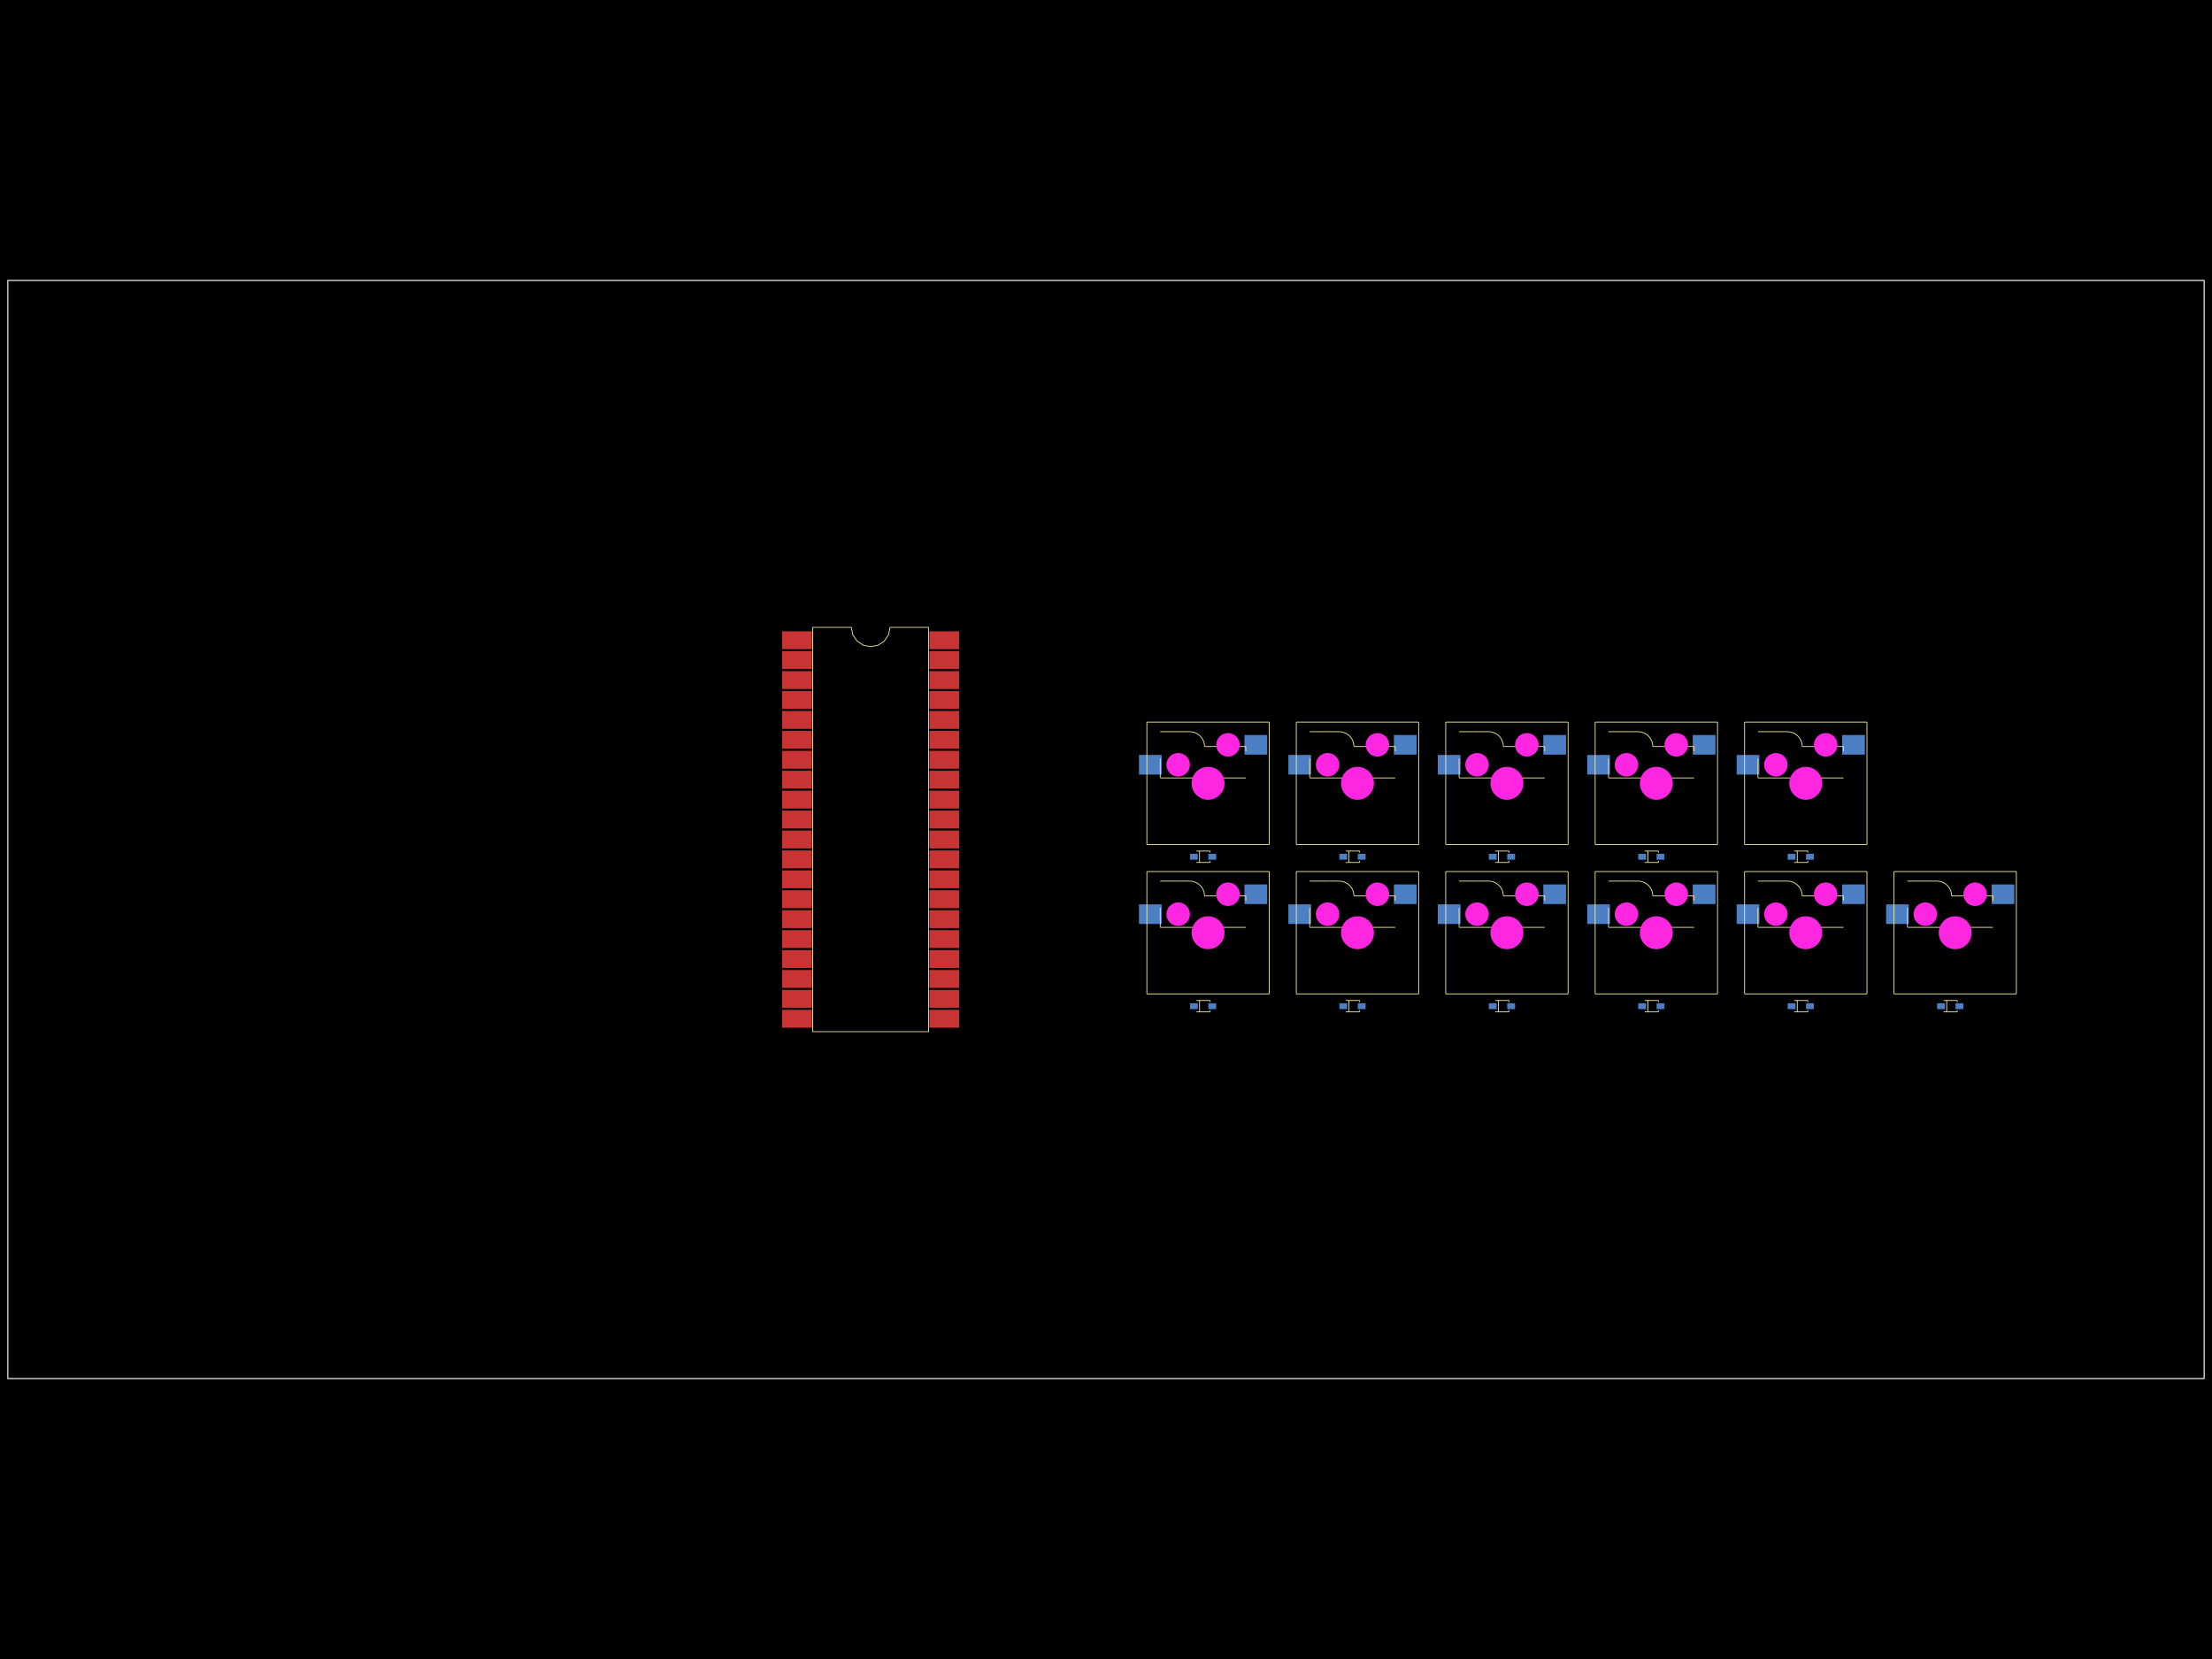<svg xmlns="http://www.w3.org/2000/svg" width="800" height="600"><style>
              .boundary { fill: #000; }
              .pcb-board { fill: none; }
              .pcb-trace { fill: none; }
              .pcb-hole-outer { fill: rgb(200, 52, 52); }
              .pcb-hole-inner { fill: rgb(255, 38, 226); }
              .pcb-pad { }
              .pcb-boundary { fill: none; stroke: #fff; stroke-width: 0.3; }
              .pcb-silkscreen { fill: none; }
              .pcb-silkscreen-top { stroke: #f2eda1; }
              .pcb-silkscreen-bottom { stroke: #f2eda1; }
              .pcb-silkscreen-text { fill: #f2eda1; }
            </style><rect class="boundary" x="0" y="0" width="800" height="600"/><rect class="pcb-boundary" x="2.837" y="101.418" width="794.326" height="397.163"/><path class="pcb-board" d="M 2.837 498.582 L 797.163 498.582 L 797.163 101.418 L 2.837 101.418 Z" stroke="rgba(255, 255, 255, 0.5)" stroke-width="0.284"/><g transform="translate(314.894, 300) rotate(0) scale(1, -1)"><rect class="pcb-component" x="-32.028" y="-71.688" width="64.057" height="143.376"/><rect class="pcb-component-outline" x="-32.028" y="-71.688" width="64.057" height="143.376"/></g><g transform="translate(435.106, 327.021) rotate(0) scale(1, -1)"><rect class="pcb-component" x="-23.191" y="-7.858" width="46.382" height="15.716"/><rect class="pcb-component-outline" x="-23.191" y="-7.858" width="46.382" height="15.716"/></g><g transform="translate(436.908, 337.333) rotate(0) scale(1, -1)"><rect class="pcb-component" x="-5.957" y="-5.957" width="11.915" height="11.915"/><rect class="pcb-component-outline" x="-5.957" y="-5.957" width="11.915" height="11.915"/></g><g transform="translate(400, 300) rotate(0) scale(1, -1)"><rect class="pcb-component" x="0" y="0" width="0" height="0"/><rect class="pcb-component-outline" x="0" y="0" width="0" height="0"/></g><g transform="translate(435.106, 363.901) rotate(0) scale(1, -1)"><rect class="pcb-component" x="-4.745" y="-1.064" width="9.49" height="2.128"/><rect class="pcb-component-outline" x="-4.745" y="-1.064" width="9.49" height="2.128"/></g><g transform="translate(400, 300) rotate(0) scale(1, -1)"><rect class="pcb-component" x="0" y="0" width="0" height="0"/><rect class="pcb-component-outline" x="0" y="0" width="0" height="0"/></g><g transform="translate(489.149, 327.021) rotate(0) scale(1, -1)"><rect class="pcb-component" x="-23.191" y="-7.858" width="46.382" height="15.716"/><rect class="pcb-component-outline" x="-23.191" y="-7.858" width="46.382" height="15.716"/></g><g transform="translate(490.95, 337.333) rotate(0) scale(1, -1)"><rect class="pcb-component" x="-5.957" y="-5.957" width="11.915" height="11.915"/><rect class="pcb-component-outline" x="-5.957" y="-5.957" width="11.915" height="11.915"/></g><g transform="translate(400, 300) rotate(0) scale(1, -1)"><rect class="pcb-component" x="0" y="0" width="0" height="0"/><rect class="pcb-component-outline" x="0" y="0" width="0" height="0"/></g><g transform="translate(489.149, 363.901) rotate(0) scale(1, -1)"><rect class="pcb-component" x="-4.745" y="-1.064" width="9.49" height="2.128"/><rect class="pcb-component-outline" x="-4.745" y="-1.064" width="9.49" height="2.128"/></g><g transform="translate(400, 300) rotate(0) scale(1, -1)"><rect class="pcb-component" x="0" y="0" width="0" height="0"/><rect class="pcb-component-outline" x="0" y="0" width="0" height="0"/></g><g transform="translate(543.191, 327.021) rotate(0) scale(1, -1)"><rect class="pcb-component" x="-23.191" y="-7.858" width="46.382" height="15.716"/><rect class="pcb-component-outline" x="-23.191" y="-7.858" width="46.382" height="15.716"/></g><g transform="translate(544.993, 337.333) rotate(0) scale(1, -1)"><rect class="pcb-component" x="-5.957" y="-5.957" width="11.915" height="11.915"/><rect class="pcb-component-outline" x="-5.957" y="-5.957" width="11.915" height="11.915"/></g><g transform="translate(400, 300) rotate(0) scale(1, -1)"><rect class="pcb-component" x="0" y="0" width="0" height="0"/><rect class="pcb-component-outline" x="0" y="0" width="0" height="0"/></g><g transform="translate(543.191, 363.901) rotate(0) scale(1, -1)"><rect class="pcb-component" x="-4.745" y="-1.064" width="9.49" height="2.128"/><rect class="pcb-component-outline" x="-4.745" y="-1.064" width="9.49" height="2.128"/></g><g transform="translate(400, 300) rotate(0) scale(1, -1)"><rect class="pcb-component" x="0" y="0" width="0" height="0"/><rect class="pcb-component-outline" x="0" y="0" width="0" height="0"/></g><g transform="translate(597.234, 327.021) rotate(0) scale(1, -1)"><rect class="pcb-component" x="-23.191" y="-7.858" width="46.382" height="15.716"/><rect class="pcb-component-outline" x="-23.191" y="-7.858" width="46.382" height="15.716"/></g><g transform="translate(599.035, 337.333) rotate(0) scale(1, -1)"><rect class="pcb-component" x="-5.957" y="-5.957" width="11.915" height="11.915"/><rect class="pcb-component-outline" x="-5.957" y="-5.957" width="11.915" height="11.915"/></g><g transform="translate(400, 300) rotate(0) scale(1, -1)"><rect class="pcb-component" x="0" y="0" width="0" height="0"/><rect class="pcb-component-outline" x="0" y="0" width="0" height="0"/></g><g transform="translate(597.234, 363.901) rotate(0) scale(1, -1)"><rect class="pcb-component" x="-4.745" y="-1.064" width="9.49" height="2.128"/><rect class="pcb-component-outline" x="-4.745" y="-1.064" width="9.49" height="2.128"/></g><g transform="translate(400, 300) rotate(0) scale(1, -1)"><rect class="pcb-component" x="0" y="0" width="0" height="0"/><rect class="pcb-component-outline" x="0" y="0" width="0" height="0"/></g><g transform="translate(651.277, 327.021) rotate(0) scale(1, -1)"><rect class="pcb-component" x="-23.191" y="-7.858" width="46.382" height="15.716"/><rect class="pcb-component-outline" x="-23.191" y="-7.858" width="46.382" height="15.716"/></g><g transform="translate(653.078, 337.333) rotate(0) scale(1, -1)"><rect class="pcb-component" x="-5.957" y="-5.957" width="11.915" height="11.915"/><rect class="pcb-component-outline" x="-5.957" y="-5.957" width="11.915" height="11.915"/></g><g transform="translate(400, 300) rotate(0) scale(1, -1)"><rect class="pcb-component" x="0" y="0" width="0" height="0"/><rect class="pcb-component-outline" x="0" y="0" width="0" height="0"/></g><g transform="translate(651.277, 363.901) rotate(0) scale(1, -1)"><rect class="pcb-component" x="-4.745" y="-1.064" width="9.49" height="2.128"/><rect class="pcb-component-outline" x="-4.745" y="-1.064" width="9.49" height="2.128"/></g><g transform="translate(400, 300) rotate(0) scale(1, -1)"><rect class="pcb-component" x="0" y="0" width="0" height="0"/><rect class="pcb-component-outline" x="0" y="0" width="0" height="0"/></g><g transform="translate(705.319, 327.021) rotate(0) scale(1, -1)"><rect class="pcb-component" x="-23.191" y="-7.858" width="46.382" height="15.716"/><rect class="pcb-component-outline" x="-23.191" y="-7.858" width="46.382" height="15.716"/></g><g transform="translate(707.121, 337.333) rotate(0) scale(1, -1)"><rect class="pcb-component" x="-5.957" y="-5.957" width="11.915" height="11.915"/><rect class="pcb-component-outline" x="-5.957" y="-5.957" width="11.915" height="11.915"/></g><g transform="translate(400, 300) rotate(0) scale(1, -1)"><rect class="pcb-component" x="0" y="0" width="0" height="0"/><rect class="pcb-component-outline" x="0" y="0" width="0" height="0"/></g><g transform="translate(705.319, 363.901) rotate(0) scale(1, -1)"><rect class="pcb-component" x="-4.745" y="-1.064" width="9.49" height="2.128"/><rect class="pcb-component-outline" x="-4.745" y="-1.064" width="9.49" height="2.128"/></g><g transform="translate(400, 300) rotate(0) scale(1, -1)"><rect class="pcb-component" x="0" y="0" width="0" height="0"/><rect class="pcb-component-outline" x="0" y="0" width="0" height="0"/></g><g transform="translate(435.106, 272.979) rotate(0) scale(1, -1)"><rect class="pcb-component" x="-23.191" y="-7.858" width="46.382" height="15.716"/><rect class="pcb-component-outline" x="-23.191" y="-7.858" width="46.382" height="15.716"/></g><g transform="translate(436.908, 283.291) rotate(0) scale(1, -1)"><rect class="pcb-component" x="-5.957" y="-5.957" width="11.915" height="11.915"/><rect class="pcb-component-outline" x="-5.957" y="-5.957" width="11.915" height="11.915"/></g><g transform="translate(400, 300) rotate(0) scale(1, -1)"><rect class="pcb-component" x="0" y="0" width="0" height="0"/><rect class="pcb-component-outline" x="0" y="0" width="0" height="0"/></g><g transform="translate(435.106, 309.858) rotate(0) scale(1, -1)"><rect class="pcb-component" x="-4.745" y="-1.064" width="9.49" height="2.128"/><rect class="pcb-component-outline" x="-4.745" y="-1.064" width="9.49" height="2.128"/></g><g transform="translate(400, 300) rotate(0) scale(1, -1)"><rect class="pcb-component" x="0" y="0" width="0" height="0"/><rect class="pcb-component-outline" x="0" y="0" width="0" height="0"/></g><g transform="translate(489.149, 272.979) rotate(0) scale(1, -1)"><rect class="pcb-component" x="-23.191" y="-7.858" width="46.382" height="15.716"/><rect class="pcb-component-outline" x="-23.191" y="-7.858" width="46.382" height="15.716"/></g><g transform="translate(490.95, 283.291) rotate(0) scale(1, -1)"><rect class="pcb-component" x="-5.957" y="-5.957" width="11.915" height="11.915"/><rect class="pcb-component-outline" x="-5.957" y="-5.957" width="11.915" height="11.915"/></g><g transform="translate(400, 300) rotate(0) scale(1, -1)"><rect class="pcb-component" x="0" y="0" width="0" height="0"/><rect class="pcb-component-outline" x="0" y="0" width="0" height="0"/></g><g transform="translate(489.149, 309.858) rotate(0) scale(1, -1)"><rect class="pcb-component" x="-4.745" y="-1.064" width="9.49" height="2.128"/><rect class="pcb-component-outline" x="-4.745" y="-1.064" width="9.49" height="2.128"/></g><g transform="translate(400, 300) rotate(0) scale(1, -1)"><rect class="pcb-component" x="0" y="0" width="0" height="0"/><rect class="pcb-component-outline" x="0" y="0" width="0" height="0"/></g><g transform="translate(543.191, 272.979) rotate(0) scale(1, -1)"><rect class="pcb-component" x="-23.191" y="-7.858" width="46.382" height="15.716"/><rect class="pcb-component-outline" x="-23.191" y="-7.858" width="46.382" height="15.716"/></g><g transform="translate(544.993, 283.291) rotate(0) scale(1, -1)"><rect class="pcb-component" x="-5.957" y="-5.957" width="11.915" height="11.915"/><rect class="pcb-component-outline" x="-5.957" y="-5.957" width="11.915" height="11.915"/></g><g transform="translate(400, 300) rotate(0) scale(1, -1)"><rect class="pcb-component" x="0" y="0" width="0" height="0"/><rect class="pcb-component-outline" x="0" y="0" width="0" height="0"/></g><g transform="translate(543.191, 309.858) rotate(0) scale(1, -1)"><rect class="pcb-component" x="-4.745" y="-1.064" width="9.49" height="2.128"/><rect class="pcb-component-outline" x="-4.745" y="-1.064" width="9.49" height="2.128"/></g><g transform="translate(400, 300) rotate(0) scale(1, -1)"><rect class="pcb-component" x="0" y="0" width="0" height="0"/><rect class="pcb-component-outline" x="0" y="0" width="0" height="0"/></g><g transform="translate(597.234, 272.979) rotate(0) scale(1, -1)"><rect class="pcb-component" x="-23.191" y="-7.858" width="46.382" height="15.716"/><rect class="pcb-component-outline" x="-23.191" y="-7.858" width="46.382" height="15.716"/></g><g transform="translate(599.035, 283.291) rotate(0) scale(1, -1)"><rect class="pcb-component" x="-5.957" y="-5.957" width="11.915" height="11.915"/><rect class="pcb-component-outline" x="-5.957" y="-5.957" width="11.915" height="11.915"/></g><g transform="translate(400, 300) rotate(0) scale(1, -1)"><rect class="pcb-component" x="0" y="0" width="0" height="0"/><rect class="pcb-component-outline" x="0" y="0" width="0" height="0"/></g><g transform="translate(597.234, 309.858) rotate(0) scale(1, -1)"><rect class="pcb-component" x="-4.745" y="-1.064" width="9.49" height="2.128"/><rect class="pcb-component-outline" x="-4.745" y="-1.064" width="9.49" height="2.128"/></g><g transform="translate(400, 300) rotate(0) scale(1, -1)"><rect class="pcb-component" x="0" y="0" width="0" height="0"/><rect class="pcb-component-outline" x="0" y="0" width="0" height="0"/></g><g transform="translate(651.277, 272.979) rotate(0) scale(1, -1)"><rect class="pcb-component" x="-23.191" y="-7.858" width="46.382" height="15.716"/><rect class="pcb-component-outline" x="-23.191" y="-7.858" width="46.382" height="15.716"/></g><g transform="translate(653.078, 283.291) rotate(0) scale(1, -1)"><rect class="pcb-component" x="-5.957" y="-5.957" width="11.915" height="11.915"/><rect class="pcb-component-outline" x="-5.957" y="-5.957" width="11.915" height="11.915"/></g><g transform="translate(400, 300) rotate(0) scale(1, -1)"><rect class="pcb-component" x="0" y="0" width="0" height="0"/><rect class="pcb-component-outline" x="0" y="0" width="0" height="0"/></g><g transform="translate(651.277, 309.858) rotate(0) scale(1, -1)"><rect class="pcb-component" x="-4.745" y="-1.064" width="9.49" height="2.128"/><rect class="pcb-component-outline" x="-4.745" y="-1.064" width="9.49" height="2.128"/></g><g transform="translate(400, 300) rotate(0) scale(1, -1)"><rect class="pcb-component" x="0" y="0" width="0" height="0"/><rect class="pcb-component-outline" x="0" y="0" width="0" height="0"/></g><rect class="pcb-pad" fill="rgb(200, 52, 52)" x="282.865" y="228.312" width="10.78" height="6.468"/><rect class="pcb-pad" fill="rgb(200, 52, 52)" x="282.865" y="235.518" width="10.78" height="6.468"/><rect class="pcb-pad" fill="rgb(200, 52, 52)" x="282.865" y="242.723" width="10.78" height="6.468"/><rect class="pcb-pad" fill="rgb(200, 52, 52)" x="282.865" y="249.929" width="10.78" height="6.468"/><rect class="pcb-pad" fill="rgb(200, 52, 52)" x="282.865" y="257.135" width="10.78" height="6.468"/><rect class="pcb-pad" fill="rgb(200, 52, 52)" x="282.865" y="264.34" width="10.78" height="6.468"/><rect class="pcb-pad" fill="rgb(200, 52, 52)" x="282.865" y="271.546" width="10.78" height="6.468"/><rect class="pcb-pad" fill="rgb(200, 52, 52)" x="282.865" y="278.752" width="10.78" height="6.468"/><rect class="pcb-pad" fill="rgb(200, 52, 52)" x="282.865" y="285.957" width="10.78" height="6.468"/><rect class="pcb-pad" fill="rgb(200, 52, 52)" x="282.865" y="293.163" width="10.78" height="6.468"/><rect class="pcb-pad" fill="rgb(200, 52, 52)" x="282.865" y="300.369" width="10.78" height="6.468"/><rect class="pcb-pad" fill="rgb(200, 52, 52)" x="282.865" y="307.574" width="10.78" height="6.468"/><rect class="pcb-pad" fill="rgb(200, 52, 52)" x="282.865" y="314.78" width="10.78" height="6.468"/><rect class="pcb-pad" fill="rgb(200, 52, 52)" x="282.865" y="321.986" width="10.78" height="6.468"/><rect class="pcb-pad" fill="rgb(200, 52, 52)" x="282.865" y="329.191" width="10.78" height="6.468"/><rect class="pcb-pad" fill="rgb(200, 52, 52)" x="282.865" y="336.397" width="10.78" height="6.468"/><rect class="pcb-pad" fill="rgb(200, 52, 52)" x="282.865" y="343.603" width="10.78" height="6.468"/><rect class="pcb-pad" fill="rgb(200, 52, 52)" x="282.865" y="350.809" width="10.78" height="6.468"/><rect class="pcb-pad" fill="rgb(200, 52, 52)" x="282.865" y="358.014" width="10.78" height="6.468"/><rect class="pcb-pad" fill="rgb(200, 52, 52)" x="282.865" y="365.22" width="10.78" height="6.468"/><rect class="pcb-pad" fill="rgb(200, 52, 52)" x="336.142" y="365.22" width="10.78" height="6.468"/><rect class="pcb-pad" fill="rgb(200, 52, 52)" x="336.142" y="358.014" width="10.78" height="6.468"/><rect class="pcb-pad" fill="rgb(200, 52, 52)" x="336.142" y="350.809" width="10.78" height="6.468"/><rect class="pcb-pad" fill="rgb(200, 52, 52)" x="336.142" y="343.603" width="10.78" height="6.468"/><rect class="pcb-pad" fill="rgb(200, 52, 52)" x="336.142" y="336.397" width="10.78" height="6.468"/><rect class="pcb-pad" fill="rgb(200, 52, 52)" x="336.142" y="329.191" width="10.78" height="6.468"/><rect class="pcb-pad" fill="rgb(200, 52, 52)" x="336.142" y="321.986" width="10.78" height="6.468"/><rect class="pcb-pad" fill="rgb(200, 52, 52)" x="336.142" y="314.78" width="10.78" height="6.468"/><rect class="pcb-pad" fill="rgb(200, 52, 52)" x="336.142" y="307.574" width="10.78" height="6.468"/><rect class="pcb-pad" fill="rgb(200, 52, 52)" x="336.142" y="300.369" width="10.78" height="6.468"/><rect class="pcb-pad" fill="rgb(200, 52, 52)" x="336.142" y="293.163" width="10.78" height="6.468"/><rect class="pcb-pad" fill="rgb(200, 52, 52)" x="336.142" y="285.957" width="10.78" height="6.468"/><rect class="pcb-pad" fill="rgb(200, 52, 52)" x="336.142" y="278.752" width="10.78" height="6.468"/><rect class="pcb-pad" fill="rgb(200, 52, 52)" x="336.142" y="271.546" width="10.78" height="6.468"/><rect class="pcb-pad" fill="rgb(200, 52, 52)" x="336.142" y="264.34" width="10.78" height="6.468"/><rect class="pcb-pad" fill="rgb(200, 52, 52)" x="336.142" y="257.135" width="10.78" height="6.468"/><rect class="pcb-pad" fill="rgb(200, 52, 52)" x="336.142" y="249.929" width="10.78" height="6.468"/><rect class="pcb-pad" fill="rgb(200, 52, 52)" x="336.142" y="242.723" width="10.78" height="6.468"/><rect class="pcb-pad" fill="rgb(200, 52, 52)" x="336.142" y="235.518" width="10.78" height="6.468"/><rect class="pcb-pad" fill="rgb(200, 52, 52)" x="336.142" y="228.312" width="10.78" height="6.468"/><rect class="pcb-pad" fill="rgb(77, 127, 196)" x="411.915" y="327.078" width="8.227" height="7.092"/><rect class="pcb-pad" fill="rgb(77, 127, 196)" x="450.071" y="319.872" width="8.227" height="7.092"/><rect class="pcb-pad" fill="rgb(77, 127, 196)" x="437.014" y="362.837" width="2.837" height="2.128"/><rect class="pcb-pad" fill="rgb(77, 127, 196)" x="430.361" y="362.837" width="2.837" height="2.128"/><rect class="pcb-pad" fill="rgb(77, 127, 196)" x="465.958" y="327.078" width="8.227" height="7.092"/><rect class="pcb-pad" fill="rgb(77, 127, 196)" x="504.113" y="319.872" width="8.227" height="7.092"/><rect class="pcb-pad" fill="rgb(77, 127, 196)" x="491.057" y="362.837" width="2.837" height="2.128"/><rect class="pcb-pad" fill="rgb(77, 127, 196)" x="484.404" y="362.837" width="2.837" height="2.128"/><rect class="pcb-pad" fill="rgb(77, 127, 196)" x="520" y="327.078" width="8.227" height="7.092"/><rect class="pcb-pad" fill="rgb(77, 127, 196)" x="558.156" y="319.872" width="8.227" height="7.092"/><rect class="pcb-pad" fill="rgb(77, 127, 196)" x="545.1" y="362.837" width="2.837" height="2.128"/><rect class="pcb-pad" fill="rgb(77, 127, 196)" x="538.447" y="362.837" width="2.837" height="2.128"/><rect class="pcb-pad" fill="rgb(77, 127, 196)" x="574.043" y="327.078" width="8.227" height="7.092"/><rect class="pcb-pad" fill="rgb(77, 127, 196)" x="612.198" y="319.872" width="8.227" height="7.092"/><rect class="pcb-pad" fill="rgb(77, 127, 196)" x="599.142" y="362.837" width="2.837" height="2.128"/><rect class="pcb-pad" fill="rgb(77, 127, 196)" x="592.489" y="362.837" width="2.837" height="2.128"/><rect class="pcb-pad" fill="rgb(77, 127, 196)" x="628.085" y="327.078" width="8.227" height="7.092"/><rect class="pcb-pad" fill="rgb(77, 127, 196)" x="666.241" y="319.872" width="8.227" height="7.092"/><rect class="pcb-pad" fill="rgb(77, 127, 196)" x="653.185" y="362.837" width="2.837" height="2.128"/><rect class="pcb-pad" fill="rgb(77, 127, 196)" x="646.532" y="362.837" width="2.837" height="2.128"/><rect class="pcb-pad" fill="rgb(77, 127, 196)" x="682.128" y="327.078" width="8.227" height="7.092"/><rect class="pcb-pad" fill="rgb(77, 127, 196)" x="720.283" y="319.872" width="8.227" height="7.092"/><rect class="pcb-pad" fill="rgb(77, 127, 196)" x="707.227" y="362.837" width="2.837" height="2.128"/><rect class="pcb-pad" fill="rgb(77, 127, 196)" x="700.574" y="362.837" width="2.837" height="2.128"/><rect class="pcb-pad" fill="rgb(77, 127, 196)" x="411.915" y="273.035" width="8.227" height="7.092"/><rect class="pcb-pad" fill="rgb(77, 127, 196)" x="450.071" y="265.83" width="8.227" height="7.092"/><rect class="pcb-pad" fill="rgb(77, 127, 196)" x="437.014" y="308.794" width="2.837" height="2.128"/><rect class="pcb-pad" fill="rgb(77, 127, 196)" x="430.361" y="308.794" width="2.837" height="2.128"/><rect class="pcb-pad" fill="rgb(77, 127, 196)" x="465.958" y="273.035" width="8.227" height="7.092"/><rect class="pcb-pad" fill="rgb(77, 127, 196)" x="504.113" y="265.83" width="8.227" height="7.092"/><rect class="pcb-pad" fill="rgb(77, 127, 196)" x="491.057" y="308.794" width="2.837" height="2.128"/><rect class="pcb-pad" fill="rgb(77, 127, 196)" x="484.404" y="308.794" width="2.837" height="2.128"/><rect class="pcb-pad" fill="rgb(77, 127, 196)" x="520" y="273.035" width="8.227" height="7.092"/><rect class="pcb-pad" fill="rgb(77, 127, 196)" x="558.156" y="265.83" width="8.227" height="7.092"/><rect class="pcb-pad" fill="rgb(77, 127, 196)" x="545.1" y="308.794" width="2.837" height="2.128"/><rect class="pcb-pad" fill="rgb(77, 127, 196)" x="538.447" y="308.794" width="2.837" height="2.128"/><rect class="pcb-pad" fill="rgb(77, 127, 196)" x="574.043" y="273.035" width="8.227" height="7.092"/><rect class="pcb-pad" fill="rgb(77, 127, 196)" x="612.198" y="265.83" width="8.227" height="7.092"/><rect class="pcb-pad" fill="rgb(77, 127, 196)" x="599.142" y="308.794" width="2.837" height="2.128"/><rect class="pcb-pad" fill="rgb(77, 127, 196)" x="592.489" y="308.794" width="2.837" height="2.128"/><rect class="pcb-pad" fill="rgb(77, 127, 196)" x="628.085" y="273.035" width="8.227" height="7.092"/><rect class="pcb-pad" fill="rgb(77, 127, 196)" x="666.241" y="265.83" width="8.227" height="7.092"/><rect class="pcb-pad" fill="rgb(77, 127, 196)" x="653.185" y="308.794" width="2.837" height="2.128"/><rect class="pcb-pad" fill="rgb(77, 127, 196)" x="646.532" y="308.794" width="2.837" height="2.128"/><path class="pcb-silkscreen pcb-silkscreen-top" d="M 293.929 373.106 L 293.929 226.894 L 307.905 226.894 L 308.437 229.568 L 309.952 231.835 L 312.219 233.35 L 314.894 233.882 L 317.568 233.35 L 319.835 231.835 L 321.35 229.568 L 321.882 226.894 L 335.858 226.894 L 335.858 373.106 L 293.929 373.106 Z" stroke-width="0.284" data-pcb-component-id="pcb_component_0" data-pcb-silkscreen-path-id="pcb_silkscreen_path_0"/><path class="pcb-silkscreen pcb-silkscreen-top" d="M 419.614 328.329 L 419.614 335.308 L 419.614 335.308" stroke-width="0.284" data-pcb-component-id="null" data-pcb-silkscreen-path-id="pcb_silkscreen_path_1"/><path class="pcb-silkscreen pcb-silkscreen-top" d="M 450.567 335.39 L 419.614 335.39" stroke-width="0.284" data-pcb-component-id="null" data-pcb-silkscreen-path-id="pcb_silkscreen_path_2"/><path class="pcb-silkscreen pcb-silkscreen-top" d="M 435.625 324.028 L 450.567 324.028" stroke-width="0.284" data-pcb-component-id="null" data-pcb-silkscreen-path-id="pcb_silkscreen_path_3"/><path class="pcb-silkscreen pcb-silkscreen-top" d="M 450.567 324.028 L 450.567 325.713" stroke-width="0.284" data-pcb-component-id="null" data-pcb-silkscreen-path-id="pcb_silkscreen_path_4"/><path class="pcb-silkscreen pcb-silkscreen-top" d="M 426.754 318.667 L 419.614 318.667" stroke-width="0.284" data-pcb-component-id="null" data-pcb-silkscreen-path-id="pcb_silkscreen_path_5"/><path class="pcb-silkscreen pcb-silkscreen-top" d="M 430.264 318.667 L 426.754 318.667" stroke-width="0.284" data-pcb-component-id="null" data-pcb-silkscreen-path-id="pcb_silkscreen_path_6"/><path class="pcb-silkscreen pcb-silkscreen-top" d="M 430.264 318.667 L 430.964 318.713 L 431.652 318.849 L 432.316 319.075 L 432.945 319.385 L 433.528 319.775 L 434.055 320.237 L 434.518 320.764 L 434.907 321.348 L 435.217 321.977 L 435.443 322.641 L 435.58 323.329 L 435.625 324.028" stroke-width="0.284" data-pcb-component-id="null" data-pcb-silkscreen-path-id="pcb_silkscreen_path_7"/><path class="pcb-silkscreen pcb-silkscreen-top" d="M 414.78 315.206 L 459.035 315.206" stroke-width="0.284" data-pcb-component-id="null" data-pcb-silkscreen-path-id="pcb_silkscreen_path_8"/><path class="pcb-silkscreen pcb-silkscreen-top" d="M 414.78 359.461 L 459.035 359.461" stroke-width="0.284" data-pcb-component-id="null" data-pcb-silkscreen-path-id="pcb_silkscreen_path_9"/><path class="pcb-silkscreen pcb-silkscreen-top" d="M 414.78 315.206 L 414.78 359.461" stroke-width="0.284" data-pcb-component-id="null" data-pcb-silkscreen-path-id="pcb_silkscreen_path_10"/><path class="pcb-silkscreen pcb-silkscreen-top" d="M 459.035 315.206 L 459.035 359.461" stroke-width="0.284" data-pcb-component-id="null" data-pcb-silkscreen-path-id="pcb_silkscreen_path_11"/><path class="pcb-silkscreen pcb-silkscreen-top" d="M 437.663 365.961 L 437.663 365.376" stroke-width="0.284" data-pcb-component-id="null" data-pcb-silkscreen-path-id="pcb_silkscreen_path_12"/><path class="pcb-silkscreen pcb-silkscreen-top" d="M 437.663 361.841 L 437.663 362.397" stroke-width="0.284" data-pcb-component-id="null" data-pcb-silkscreen-path-id="pcb_silkscreen_path_13"/><path class="pcb-silkscreen pcb-silkscreen-top" d="M 432.692 361.841 L 437.663 361.841" stroke-width="0.284" data-pcb-component-id="null" data-pcb-silkscreen-path-id="pcb_silkscreen_path_14"/><path class="pcb-silkscreen pcb-silkscreen-top" d="M 432.692 365.961 L 437.663 365.961" stroke-width="0.284" data-pcb-component-id="null" data-pcb-silkscreen-path-id="pcb_silkscreen_path_15"/><path class="pcb-silkscreen pcb-silkscreen-top" d="M 433.839 361.841 L 433.839 365.961" stroke-width="0.284" data-pcb-component-id="null" data-pcb-silkscreen-path-id="pcb_silkscreen_path_16"/><path class="pcb-silkscreen pcb-silkscreen-top" d="M 473.657 328.329 L 473.657 335.308 L 473.657 335.308" stroke-width="0.284" data-pcb-component-id="null" data-pcb-silkscreen-path-id="pcb_silkscreen_path_17"/><path class="pcb-silkscreen pcb-silkscreen-top" d="M 504.61 335.39 L 473.657 335.39" stroke-width="0.284" data-pcb-component-id="null" data-pcb-silkscreen-path-id="pcb_silkscreen_path_18"/><path class="pcb-silkscreen pcb-silkscreen-top" d="M 489.668 324.028 L 504.61 324.028" stroke-width="0.284" data-pcb-component-id="null" data-pcb-silkscreen-path-id="pcb_silkscreen_path_19"/><path class="pcb-silkscreen pcb-silkscreen-top" d="M 504.61 324.028 L 504.61 325.713" stroke-width="0.284" data-pcb-component-id="null" data-pcb-silkscreen-path-id="pcb_silkscreen_path_20"/><path class="pcb-silkscreen pcb-silkscreen-top" d="M 480.797 318.667 L 473.657 318.667" stroke-width="0.284" data-pcb-component-id="null" data-pcb-silkscreen-path-id="pcb_silkscreen_path_21"/><path class="pcb-silkscreen pcb-silkscreen-top" d="M 484.306 318.667 L 480.797 318.667" stroke-width="0.284" data-pcb-component-id="null" data-pcb-silkscreen-path-id="pcb_silkscreen_path_22"/><path class="pcb-silkscreen pcb-silkscreen-top" d="M 484.306 318.667 L 485.006 318.713 L 485.694 318.849 L 486.358 319.075 L 486.987 319.385 L 487.57 319.775 L 488.098 320.237 L 488.56 320.764 L 488.95 321.348 L 489.26 321.977 L 489.485 322.641 L 489.622 323.329 L 489.668 324.028" stroke-width="0.284" data-pcb-component-id="null" data-pcb-silkscreen-path-id="pcb_silkscreen_path_23"/><path class="pcb-silkscreen pcb-silkscreen-top" d="M 468.823 315.206 L 513.078 315.206" stroke-width="0.284" data-pcb-component-id="null" data-pcb-silkscreen-path-id="pcb_silkscreen_path_24"/><path class="pcb-silkscreen pcb-silkscreen-top" d="M 468.823 359.461 L 513.078 359.461" stroke-width="0.284" data-pcb-component-id="null" data-pcb-silkscreen-path-id="pcb_silkscreen_path_25"/><path class="pcb-silkscreen pcb-silkscreen-top" d="M 468.823 315.206 L 468.823 359.461" stroke-width="0.284" data-pcb-component-id="null" data-pcb-silkscreen-path-id="pcb_silkscreen_path_26"/><path class="pcb-silkscreen pcb-silkscreen-top" d="M 513.078 315.206 L 513.078 359.461" stroke-width="0.284" data-pcb-component-id="null" data-pcb-silkscreen-path-id="pcb_silkscreen_path_27"/><path class="pcb-silkscreen pcb-silkscreen-top" d="M 491.706 365.961 L 491.706 365.376" stroke-width="0.284" data-pcb-component-id="null" data-pcb-silkscreen-path-id="pcb_silkscreen_path_28"/><path class="pcb-silkscreen pcb-silkscreen-top" d="M 491.706 361.841 L 491.706 362.397" stroke-width="0.284" data-pcb-component-id="null" data-pcb-silkscreen-path-id="pcb_silkscreen_path_29"/><path class="pcb-silkscreen pcb-silkscreen-top" d="M 486.734 361.841 L 491.706 361.841" stroke-width="0.284" data-pcb-component-id="null" data-pcb-silkscreen-path-id="pcb_silkscreen_path_30"/><path class="pcb-silkscreen pcb-silkscreen-top" d="M 486.734 365.961 L 491.706 365.961" stroke-width="0.284" data-pcb-component-id="null" data-pcb-silkscreen-path-id="pcb_silkscreen_path_31"/><path class="pcb-silkscreen pcb-silkscreen-top" d="M 487.882 361.841 L 487.882 365.961" stroke-width="0.284" data-pcb-component-id="null" data-pcb-silkscreen-path-id="pcb_silkscreen_path_32"/><path class="pcb-silkscreen pcb-silkscreen-top" d="M 527.699 328.329 L 527.699 335.308 L 527.699 335.308" stroke-width="0.284" data-pcb-component-id="null" data-pcb-silkscreen-path-id="pcb_silkscreen_path_33"/><path class="pcb-silkscreen pcb-silkscreen-top" d="M 558.652 335.39 L 527.699 335.39" stroke-width="0.284" data-pcb-component-id="null" data-pcb-silkscreen-path-id="pcb_silkscreen_path_34"/><path class="pcb-silkscreen pcb-silkscreen-top" d="M 543.711 324.028 L 558.653 324.028" stroke-width="0.284" data-pcb-component-id="null" data-pcb-silkscreen-path-id="pcb_silkscreen_path_35"/><path class="pcb-silkscreen pcb-silkscreen-top" d="M 558.653 324.028 L 558.653 325.713" stroke-width="0.284" data-pcb-component-id="null" data-pcb-silkscreen-path-id="pcb_silkscreen_path_36"/><path class="pcb-silkscreen pcb-silkscreen-top" d="M 534.839 318.667 L 527.699 318.667" stroke-width="0.284" data-pcb-component-id="null" data-pcb-silkscreen-path-id="pcb_silkscreen_path_37"/><path class="pcb-silkscreen pcb-silkscreen-top" d="M 538.349 318.667 L 534.839 318.667" stroke-width="0.284" data-pcb-component-id="null" data-pcb-silkscreen-path-id="pcb_silkscreen_path_38"/><path class="pcb-silkscreen pcb-silkscreen-top" d="M 538.349 318.667 L 539.049 318.713 L 539.737 318.849 L 540.401 319.075 L 541.03 319.385 L 541.613 319.775 L 542.14 320.237 L 542.603 320.764 L 542.992 321.348 L 543.302 321.977 L 543.528 322.641 L 543.665 323.329 L 543.711 324.028" stroke-width="0.284" data-pcb-component-id="null" data-pcb-silkscreen-path-id="pcb_silkscreen_path_39"/><path class="pcb-silkscreen pcb-silkscreen-top" d="M 522.865 315.206 L 567.121 315.206" stroke-width="0.284" data-pcb-component-id="null" data-pcb-silkscreen-path-id="pcb_silkscreen_path_40"/><path class="pcb-silkscreen pcb-silkscreen-top" d="M 522.865 359.461 L 567.121 359.461" stroke-width="0.284" data-pcb-component-id="null" data-pcb-silkscreen-path-id="pcb_silkscreen_path_41"/><path class="pcb-silkscreen pcb-silkscreen-top" d="M 522.865 315.206 L 522.865 359.461" stroke-width="0.284" data-pcb-component-id="null" data-pcb-silkscreen-path-id="pcb_silkscreen_path_42"/><path class="pcb-silkscreen pcb-silkscreen-top" d="M 567.121 315.206 L 567.121 359.461" stroke-width="0.284" data-pcb-component-id="null" data-pcb-silkscreen-path-id="pcb_silkscreen_path_43"/><path class="pcb-silkscreen pcb-silkscreen-top" d="M 545.748 365.961 L 545.748 365.376" stroke-width="0.284" data-pcb-component-id="null" data-pcb-silkscreen-path-id="pcb_silkscreen_path_44"/><path class="pcb-silkscreen pcb-silkscreen-top" d="M 545.748 361.841 L 545.748 362.397" stroke-width="0.284" data-pcb-component-id="null" data-pcb-silkscreen-path-id="pcb_silkscreen_path_45"/><path class="pcb-silkscreen pcb-silkscreen-top" d="M 540.777 361.841 L 545.748 361.841" stroke-width="0.284" data-pcb-component-id="null" data-pcb-silkscreen-path-id="pcb_silkscreen_path_46"/><path class="pcb-silkscreen pcb-silkscreen-top" d="M 540.777 365.961 L 545.748 365.961" stroke-width="0.284" data-pcb-component-id="null" data-pcb-silkscreen-path-id="pcb_silkscreen_path_47"/><path class="pcb-silkscreen pcb-silkscreen-top" d="M 541.924 361.841 L 541.924 365.961" stroke-width="0.284" data-pcb-component-id="null" data-pcb-silkscreen-path-id="pcb_silkscreen_path_48"/><path class="pcb-silkscreen pcb-silkscreen-top" d="M 581.742 328.329 L 581.742 335.308 L 581.742 335.308" stroke-width="0.284" data-pcb-component-id="null" data-pcb-silkscreen-path-id="pcb_silkscreen_path_49"/><path class="pcb-silkscreen pcb-silkscreen-top" d="M 612.695 335.39 L 581.742 335.39" stroke-width="0.284" data-pcb-component-id="null" data-pcb-silkscreen-path-id="pcb_silkscreen_path_50"/><path class="pcb-silkscreen pcb-silkscreen-top" d="M 597.753 324.028 L 612.695 324.028" stroke-width="0.284" data-pcb-component-id="null" data-pcb-silkscreen-path-id="pcb_silkscreen_path_51"/><path class="pcb-silkscreen pcb-silkscreen-top" d="M 612.695 324.028 L 612.695 325.713" stroke-width="0.284" data-pcb-component-id="null" data-pcb-silkscreen-path-id="pcb_silkscreen_path_52"/><path class="pcb-silkscreen pcb-silkscreen-top" d="M 588.882 318.667 L 581.742 318.667" stroke-width="0.284" data-pcb-component-id="null" data-pcb-silkscreen-path-id="pcb_silkscreen_path_53"/><path class="pcb-silkscreen pcb-silkscreen-top" d="M 592.391 318.667 L 588.882 318.667" stroke-width="0.284" data-pcb-component-id="null" data-pcb-silkscreen-path-id="pcb_silkscreen_path_54"/><path class="pcb-silkscreen pcb-silkscreen-top" d="M 592.391 318.667 L 593.091 318.713 L 593.779 318.849 L 594.443 319.075 L 595.072 319.385 L 595.655 319.775 L 596.183 320.237 L 596.645 320.764 L 597.035 321.348 L 597.345 321.977 L 597.57 322.641 L 597.707 323.329 L 597.753 324.028" stroke-width="0.284" data-pcb-component-id="null" data-pcb-silkscreen-path-id="pcb_silkscreen_path_55"/><path class="pcb-silkscreen pcb-silkscreen-top" d="M 576.908 315.206 L 621.163 315.206" stroke-width="0.284" data-pcb-component-id="null" data-pcb-silkscreen-path-id="pcb_silkscreen_path_56"/><path class="pcb-silkscreen pcb-silkscreen-top" d="M 576.908 359.461 L 621.163 359.461" stroke-width="0.284" data-pcb-component-id="null" data-pcb-silkscreen-path-id="pcb_silkscreen_path_57"/><path class="pcb-silkscreen pcb-silkscreen-top" d="M 576.908 315.206 L 576.908 359.461" stroke-width="0.284" data-pcb-component-id="null" data-pcb-silkscreen-path-id="pcb_silkscreen_path_58"/><path class="pcb-silkscreen pcb-silkscreen-top" d="M 621.163 315.206 L 621.163 359.461" stroke-width="0.284" data-pcb-component-id="null" data-pcb-silkscreen-path-id="pcb_silkscreen_path_59"/><path class="pcb-silkscreen pcb-silkscreen-top" d="M 599.791 365.961 L 599.791 365.376" stroke-width="0.284" data-pcb-component-id="null" data-pcb-silkscreen-path-id="pcb_silkscreen_path_60"/><path class="pcb-silkscreen pcb-silkscreen-top" d="M 599.791 361.841 L 599.791 362.397" stroke-width="0.284" data-pcb-component-id="null" data-pcb-silkscreen-path-id="pcb_silkscreen_path_61"/><path class="pcb-silkscreen pcb-silkscreen-top" d="M 594.819 361.841 L 599.791 361.841" stroke-width="0.284" data-pcb-component-id="null" data-pcb-silkscreen-path-id="pcb_silkscreen_path_62"/><path class="pcb-silkscreen pcb-silkscreen-top" d="M 594.819 365.961 L 599.791 365.961" stroke-width="0.284" data-pcb-component-id="null" data-pcb-silkscreen-path-id="pcb_silkscreen_path_63"/><path class="pcb-silkscreen pcb-silkscreen-top" d="M 595.967 361.841 L 595.967 365.961" stroke-width="0.284" data-pcb-component-id="null" data-pcb-silkscreen-path-id="pcb_silkscreen_path_64"/><path class="pcb-silkscreen pcb-silkscreen-top" d="M 635.784 328.329 L 635.784 335.308 L 635.784 335.308" stroke-width="0.284" data-pcb-component-id="null" data-pcb-silkscreen-path-id="pcb_silkscreen_path_65"/><path class="pcb-silkscreen pcb-silkscreen-top" d="M 666.738 335.39 L 635.784 335.39" stroke-width="0.284" data-pcb-component-id="null" data-pcb-silkscreen-path-id="pcb_silkscreen_path_66"/><path class="pcb-silkscreen pcb-silkscreen-top" d="M 651.796 324.028 L 666.738 324.028" stroke-width="0.284" data-pcb-component-id="null" data-pcb-silkscreen-path-id="pcb_silkscreen_path_67"/><path class="pcb-silkscreen pcb-silkscreen-top" d="M 666.738 324.028 L 666.738 325.713" stroke-width="0.284" data-pcb-component-id="null" data-pcb-silkscreen-path-id="pcb_silkscreen_path_68"/><path class="pcb-silkscreen pcb-silkscreen-top" d="M 642.924 318.667 L 635.784 318.667" stroke-width="0.284" data-pcb-component-id="null" data-pcb-silkscreen-path-id="pcb_silkscreen_path_69"/><path class="pcb-silkscreen pcb-silkscreen-top" d="M 646.434 318.667 L 642.924 318.667" stroke-width="0.284" data-pcb-component-id="null" data-pcb-silkscreen-path-id="pcb_silkscreen_path_70"/><path class="pcb-silkscreen pcb-silkscreen-top" d="M 646.434 318.667 L 647.134 318.713 L 647.822 318.849 L 648.486 319.075 L 649.115 319.385 L 649.698 319.775 L 650.225 320.237 L 650.688 320.764 L 651.077 321.348 L 651.388 321.977 L 651.613 322.641 L 651.75 323.329 L 651.796 324.028" stroke-width="0.284" data-pcb-component-id="null" data-pcb-silkscreen-path-id="pcb_silkscreen_path_71"/><path class="pcb-silkscreen pcb-silkscreen-top" d="M 630.95 315.206 L 675.206 315.206" stroke-width="0.284" data-pcb-component-id="null" data-pcb-silkscreen-path-id="pcb_silkscreen_path_72"/><path class="pcb-silkscreen pcb-silkscreen-top" d="M 630.95 359.461 L 675.206 359.461" stroke-width="0.284" data-pcb-component-id="null" data-pcb-silkscreen-path-id="pcb_silkscreen_path_73"/><path class="pcb-silkscreen pcb-silkscreen-top" d="M 630.95 315.206 L 630.95 359.461" stroke-width="0.284" data-pcb-component-id="null" data-pcb-silkscreen-path-id="pcb_silkscreen_path_74"/><path class="pcb-silkscreen pcb-silkscreen-top" d="M 675.206 315.206 L 675.206 359.461" stroke-width="0.284" data-pcb-component-id="null" data-pcb-silkscreen-path-id="pcb_silkscreen_path_75"/><path class="pcb-silkscreen pcb-silkscreen-top" d="M 653.833 365.961 L 653.833 365.376" stroke-width="0.284" data-pcb-component-id="null" data-pcb-silkscreen-path-id="pcb_silkscreen_path_76"/><path class="pcb-silkscreen pcb-silkscreen-top" d="M 653.833 361.841 L 653.833 362.397" stroke-width="0.284" data-pcb-component-id="null" data-pcb-silkscreen-path-id="pcb_silkscreen_path_77"/><path class="pcb-silkscreen pcb-silkscreen-top" d="M 648.862 361.841 L 653.833 361.841" stroke-width="0.284" data-pcb-component-id="null" data-pcb-silkscreen-path-id="pcb_silkscreen_path_78"/><path class="pcb-silkscreen pcb-silkscreen-top" d="M 648.862 365.961 L 653.833 365.961" stroke-width="0.284" data-pcb-component-id="null" data-pcb-silkscreen-path-id="pcb_silkscreen_path_79"/><path class="pcb-silkscreen pcb-silkscreen-top" d="M 650.009 361.841 L 650.009 365.961" stroke-width="0.284" data-pcb-component-id="null" data-pcb-silkscreen-path-id="pcb_silkscreen_path_80"/><path class="pcb-silkscreen pcb-silkscreen-top" d="M 689.827 328.329 L 689.827 335.308 L 689.827 335.308" stroke-width="0.284" data-pcb-component-id="null" data-pcb-silkscreen-path-id="pcb_silkscreen_path_81"/><path class="pcb-silkscreen pcb-silkscreen-top" d="M 720.78 335.39 L 689.827 335.39" stroke-width="0.284" data-pcb-component-id="null" data-pcb-silkscreen-path-id="pcb_silkscreen_path_82"/><path class="pcb-silkscreen pcb-silkscreen-top" d="M 705.838 324.028 L 720.78 324.028" stroke-width="0.284" data-pcb-component-id="null" data-pcb-silkscreen-path-id="pcb_silkscreen_path_83"/><path class="pcb-silkscreen pcb-silkscreen-top" d="M 720.78 324.028 L 720.78 325.713" stroke-width="0.284" data-pcb-component-id="null" data-pcb-silkscreen-path-id="pcb_silkscreen_path_84"/><path class="pcb-silkscreen pcb-silkscreen-top" d="M 696.967 318.667 L 689.827 318.667" stroke-width="0.284" data-pcb-component-id="null" data-pcb-silkscreen-path-id="pcb_silkscreen_path_85"/><path class="pcb-silkscreen pcb-silkscreen-top" d="M 700.477 318.667 L 696.967 318.667" stroke-width="0.284" data-pcb-component-id="null" data-pcb-silkscreen-path-id="pcb_silkscreen_path_86"/><path class="pcb-silkscreen pcb-silkscreen-top" d="M 700.477 318.667 L 701.176 318.713 L 701.864 318.849 L 702.528 319.075 L 703.157 319.385 L 703.741 319.775 L 704.268 320.237 L 704.73 320.764 L 705.12 321.348 L 705.43 321.977 L 705.656 322.641 L 705.792 323.329 L 705.838 324.028" stroke-width="0.284" data-pcb-component-id="null" data-pcb-silkscreen-path-id="pcb_silkscreen_path_87"/><path class="pcb-silkscreen pcb-silkscreen-top" d="M 684.993 315.206 L 729.248 315.206" stroke-width="0.284" data-pcb-component-id="null" data-pcb-silkscreen-path-id="pcb_silkscreen_path_88"/><path class="pcb-silkscreen pcb-silkscreen-top" d="M 684.993 359.461 L 729.248 359.461" stroke-width="0.284" data-pcb-component-id="null" data-pcb-silkscreen-path-id="pcb_silkscreen_path_89"/><path class="pcb-silkscreen pcb-silkscreen-top" d="M 684.993 315.206 L 684.993 359.461" stroke-width="0.284" data-pcb-component-id="null" data-pcb-silkscreen-path-id="pcb_silkscreen_path_90"/><path class="pcb-silkscreen pcb-silkscreen-top" d="M 729.248 315.206 L 729.248 359.461" stroke-width="0.284" data-pcb-component-id="null" data-pcb-silkscreen-path-id="pcb_silkscreen_path_91"/><path class="pcb-silkscreen pcb-silkscreen-top" d="M 707.876 365.961 L 707.876 365.376" stroke-width="0.284" data-pcb-component-id="null" data-pcb-silkscreen-path-id="pcb_silkscreen_path_92"/><path class="pcb-silkscreen pcb-silkscreen-top" d="M 707.876 361.841 L 707.876 362.397" stroke-width="0.284" data-pcb-component-id="null" data-pcb-silkscreen-path-id="pcb_silkscreen_path_93"/><path class="pcb-silkscreen pcb-silkscreen-top" d="M 702.904 361.841 L 707.876 361.841" stroke-width="0.284" data-pcb-component-id="null" data-pcb-silkscreen-path-id="pcb_silkscreen_path_94"/><path class="pcb-silkscreen pcb-silkscreen-top" d="M 702.904 365.961 L 707.876 365.961" stroke-width="0.284" data-pcb-component-id="null" data-pcb-silkscreen-path-id="pcb_silkscreen_path_95"/><path class="pcb-silkscreen pcb-silkscreen-top" d="M 704.052 361.841 L 704.052 365.961" stroke-width="0.284" data-pcb-component-id="null" data-pcb-silkscreen-path-id="pcb_silkscreen_path_96"/><path class="pcb-silkscreen pcb-silkscreen-top" d="M 419.614 274.287 L 419.614 281.265 L 419.614 281.265" stroke-width="0.284" data-pcb-component-id="null" data-pcb-silkscreen-path-id="pcb_silkscreen_path_97"/><path class="pcb-silkscreen pcb-silkscreen-top" d="M 450.567 281.348 L 419.614 281.348" stroke-width="0.284" data-pcb-component-id="null" data-pcb-silkscreen-path-id="pcb_silkscreen_path_98"/><path class="pcb-silkscreen pcb-silkscreen-top" d="M 435.625 269.986 L 450.567 269.986" stroke-width="0.284" data-pcb-component-id="null" data-pcb-silkscreen-path-id="pcb_silkscreen_path_99"/><path class="pcb-silkscreen pcb-silkscreen-top" d="M 450.567 269.986 L 450.567 271.671" stroke-width="0.284" data-pcb-component-id="null" data-pcb-silkscreen-path-id="pcb_silkscreen_path_100"/><path class="pcb-silkscreen pcb-silkscreen-top" d="M 426.754 264.624 L 419.614 264.624" stroke-width="0.284" data-pcb-component-id="null" data-pcb-silkscreen-path-id="pcb_silkscreen_path_101"/><path class="pcb-silkscreen pcb-silkscreen-top" d="M 430.264 264.624 L 426.754 264.624" stroke-width="0.284" data-pcb-component-id="null" data-pcb-silkscreen-path-id="pcb_silkscreen_path_102"/><path class="pcb-silkscreen pcb-silkscreen-top" d="M 430.264 264.624 L 430.964 264.67 L 431.652 264.807 L 432.316 265.032 L 432.945 265.342 L 433.528 265.732 L 434.055 266.195 L 434.518 266.722 L 434.907 267.305 L 435.217 267.934 L 435.443 268.598 L 435.58 269.286 L 435.625 269.986" stroke-width="0.284" data-pcb-component-id="null" data-pcb-silkscreen-path-id="pcb_silkscreen_path_103"/><path class="pcb-silkscreen pcb-silkscreen-top" d="M 414.78 261.163 L 459.035 261.163" stroke-width="0.284" data-pcb-component-id="null" data-pcb-silkscreen-path-id="pcb_silkscreen_path_104"/><path class="pcb-silkscreen pcb-silkscreen-top" d="M 414.78 305.418 L 459.035 305.418" stroke-width="0.284" data-pcb-component-id="null" data-pcb-silkscreen-path-id="pcb_silkscreen_path_105"/><path class="pcb-silkscreen pcb-silkscreen-top" d="M 414.78 261.163 L 414.78 305.418" stroke-width="0.284" data-pcb-component-id="null" data-pcb-silkscreen-path-id="pcb_silkscreen_path_106"/><path class="pcb-silkscreen pcb-silkscreen-top" d="M 459.035 261.163 L 459.035 305.418" stroke-width="0.284" data-pcb-component-id="null" data-pcb-silkscreen-path-id="pcb_silkscreen_path_107"/><path class="pcb-silkscreen pcb-silkscreen-top" d="M 437.663 311.918 L 437.663 311.333" stroke-width="0.284" data-pcb-component-id="null" data-pcb-silkscreen-path-id="pcb_silkscreen_path_108"/><path class="pcb-silkscreen pcb-silkscreen-top" d="M 437.663 307.798 L 437.663 308.355" stroke-width="0.284" data-pcb-component-id="null" data-pcb-silkscreen-path-id="pcb_silkscreen_path_109"/><path class="pcb-silkscreen pcb-silkscreen-top" d="M 432.692 307.798 L 437.663 307.798" stroke-width="0.284" data-pcb-component-id="null" data-pcb-silkscreen-path-id="pcb_silkscreen_path_110"/><path class="pcb-silkscreen pcb-silkscreen-top" d="M 432.692 311.918 L 437.663 311.918" stroke-width="0.284" data-pcb-component-id="null" data-pcb-silkscreen-path-id="pcb_silkscreen_path_111"/><path class="pcb-silkscreen pcb-silkscreen-top" d="M 433.839 307.798 L 433.839 311.918" stroke-width="0.284" data-pcb-component-id="null" data-pcb-silkscreen-path-id="pcb_silkscreen_path_112"/><path class="pcb-silkscreen pcb-silkscreen-top" d="M 473.657 274.287 L 473.657 281.265 L 473.657 281.265" stroke-width="0.284" data-pcb-component-id="null" data-pcb-silkscreen-path-id="pcb_silkscreen_path_113"/><path class="pcb-silkscreen pcb-silkscreen-top" d="M 504.61 281.348 L 473.657 281.348" stroke-width="0.284" data-pcb-component-id="null" data-pcb-silkscreen-path-id="pcb_silkscreen_path_114"/><path class="pcb-silkscreen pcb-silkscreen-top" d="M 489.668 269.986 L 504.61 269.986" stroke-width="0.284" data-pcb-component-id="null" data-pcb-silkscreen-path-id="pcb_silkscreen_path_115"/><path class="pcb-silkscreen pcb-silkscreen-top" d="M 504.61 269.986 L 504.61 271.671" stroke-width="0.284" data-pcb-component-id="null" data-pcb-silkscreen-path-id="pcb_silkscreen_path_116"/><path class="pcb-silkscreen pcb-silkscreen-top" d="M 480.797 264.624 L 473.657 264.624" stroke-width="0.284" data-pcb-component-id="null" data-pcb-silkscreen-path-id="pcb_silkscreen_path_117"/><path class="pcb-silkscreen pcb-silkscreen-top" d="M 484.306 264.624 L 480.797 264.624" stroke-width="0.284" data-pcb-component-id="null" data-pcb-silkscreen-path-id="pcb_silkscreen_path_118"/><path class="pcb-silkscreen pcb-silkscreen-top" d="M 484.306 264.624 L 485.006 264.67 L 485.694 264.807 L 486.358 265.032 L 486.987 265.342 L 487.57 265.732 L 488.098 266.195 L 488.56 266.722 L 488.95 267.305 L 489.26 267.934 L 489.485 268.598 L 489.622 269.286 L 489.668 269.986" stroke-width="0.284" data-pcb-component-id="null" data-pcb-silkscreen-path-id="pcb_silkscreen_path_119"/><path class="pcb-silkscreen pcb-silkscreen-top" d="M 468.823 261.163 L 513.078 261.163" stroke-width="0.284" data-pcb-component-id="null" data-pcb-silkscreen-path-id="pcb_silkscreen_path_120"/><path class="pcb-silkscreen pcb-silkscreen-top" d="M 468.823 305.418 L 513.078 305.418" stroke-width="0.284" data-pcb-component-id="null" data-pcb-silkscreen-path-id="pcb_silkscreen_path_121"/><path class="pcb-silkscreen pcb-silkscreen-top" d="M 468.823 261.163 L 468.823 305.418" stroke-width="0.284" data-pcb-component-id="null" data-pcb-silkscreen-path-id="pcb_silkscreen_path_122"/><path class="pcb-silkscreen pcb-silkscreen-top" d="M 513.078 261.163 L 513.078 305.418" stroke-width="0.284" data-pcb-component-id="null" data-pcb-silkscreen-path-id="pcb_silkscreen_path_123"/><path class="pcb-silkscreen pcb-silkscreen-top" d="M 491.706 311.918 L 491.706 311.333" stroke-width="0.284" data-pcb-component-id="null" data-pcb-silkscreen-path-id="pcb_silkscreen_path_124"/><path class="pcb-silkscreen pcb-silkscreen-top" d="M 491.706 307.798 L 491.706 308.355" stroke-width="0.284" data-pcb-component-id="null" data-pcb-silkscreen-path-id="pcb_silkscreen_path_125"/><path class="pcb-silkscreen pcb-silkscreen-top" d="M 486.734 307.798 L 491.706 307.798" stroke-width="0.284" data-pcb-component-id="null" data-pcb-silkscreen-path-id="pcb_silkscreen_path_126"/><path class="pcb-silkscreen pcb-silkscreen-top" d="M 486.734 311.918 L 491.706 311.918" stroke-width="0.284" data-pcb-component-id="null" data-pcb-silkscreen-path-id="pcb_silkscreen_path_127"/><path class="pcb-silkscreen pcb-silkscreen-top" d="M 487.882 307.798 L 487.882 311.918" stroke-width="0.284" data-pcb-component-id="null" data-pcb-silkscreen-path-id="pcb_silkscreen_path_128"/><path class="pcb-silkscreen pcb-silkscreen-top" d="M 527.699 274.287 L 527.699 281.265 L 527.699 281.265" stroke-width="0.284" data-pcb-component-id="null" data-pcb-silkscreen-path-id="pcb_silkscreen_path_129"/><path class="pcb-silkscreen pcb-silkscreen-top" d="M 558.652 281.348 L 527.699 281.348" stroke-width="0.284" data-pcb-component-id="null" data-pcb-silkscreen-path-id="pcb_silkscreen_path_130"/><path class="pcb-silkscreen pcb-silkscreen-top" d="M 543.711 269.986 L 558.653 269.986" stroke-width="0.284" data-pcb-component-id="null" data-pcb-silkscreen-path-id="pcb_silkscreen_path_131"/><path class="pcb-silkscreen pcb-silkscreen-top" d="M 558.653 269.986 L 558.653 271.671" stroke-width="0.284" data-pcb-component-id="null" data-pcb-silkscreen-path-id="pcb_silkscreen_path_132"/><path class="pcb-silkscreen pcb-silkscreen-top" d="M 534.839 264.624 L 527.699 264.624" stroke-width="0.284" data-pcb-component-id="null" data-pcb-silkscreen-path-id="pcb_silkscreen_path_133"/><path class="pcb-silkscreen pcb-silkscreen-top" d="M 538.349 264.624 L 534.839 264.624" stroke-width="0.284" data-pcb-component-id="null" data-pcb-silkscreen-path-id="pcb_silkscreen_path_134"/><path class="pcb-silkscreen pcb-silkscreen-top" d="M 538.349 264.624 L 539.049 264.67 L 539.737 264.807 L 540.401 265.032 L 541.03 265.342 L 541.613 265.732 L 542.14 266.195 L 542.603 266.722 L 542.992 267.305 L 543.302 267.934 L 543.528 268.598 L 543.665 269.286 L 543.711 269.986" stroke-width="0.284" data-pcb-component-id="null" data-pcb-silkscreen-path-id="pcb_silkscreen_path_135"/><path class="pcb-silkscreen pcb-silkscreen-top" d="M 522.865 261.163 L 567.121 261.163" stroke-width="0.284" data-pcb-component-id="null" data-pcb-silkscreen-path-id="pcb_silkscreen_path_136"/><path class="pcb-silkscreen pcb-silkscreen-top" d="M 522.865 305.418 L 567.121 305.418" stroke-width="0.284" data-pcb-component-id="null" data-pcb-silkscreen-path-id="pcb_silkscreen_path_137"/><path class="pcb-silkscreen pcb-silkscreen-top" d="M 522.865 261.163 L 522.865 305.418" stroke-width="0.284" data-pcb-component-id="null" data-pcb-silkscreen-path-id="pcb_silkscreen_path_138"/><path class="pcb-silkscreen pcb-silkscreen-top" d="M 567.121 261.163 L 567.121 305.418" stroke-width="0.284" data-pcb-component-id="null" data-pcb-silkscreen-path-id="pcb_silkscreen_path_139"/><path class="pcb-silkscreen pcb-silkscreen-top" d="M 545.748 311.918 L 545.748 311.333" stroke-width="0.284" data-pcb-component-id="null" data-pcb-silkscreen-path-id="pcb_silkscreen_path_140"/><path class="pcb-silkscreen pcb-silkscreen-top" d="M 545.748 307.798 L 545.748 308.355" stroke-width="0.284" data-pcb-component-id="null" data-pcb-silkscreen-path-id="pcb_silkscreen_path_141"/><path class="pcb-silkscreen pcb-silkscreen-top" d="M 540.777 307.798 L 545.748 307.798" stroke-width="0.284" data-pcb-component-id="null" data-pcb-silkscreen-path-id="pcb_silkscreen_path_142"/><path class="pcb-silkscreen pcb-silkscreen-top" d="M 540.777 311.918 L 545.748 311.918" stroke-width="0.284" data-pcb-component-id="null" data-pcb-silkscreen-path-id="pcb_silkscreen_path_143"/><path class="pcb-silkscreen pcb-silkscreen-top" d="M 541.924 307.798 L 541.924 311.918" stroke-width="0.284" data-pcb-component-id="null" data-pcb-silkscreen-path-id="pcb_silkscreen_path_144"/><path class="pcb-silkscreen pcb-silkscreen-top" d="M 581.742 274.287 L 581.742 281.265 L 581.742 281.265" stroke-width="0.284" data-pcb-component-id="null" data-pcb-silkscreen-path-id="pcb_silkscreen_path_145"/><path class="pcb-silkscreen pcb-silkscreen-top" d="M 612.695 281.348 L 581.742 281.348" stroke-width="0.284" data-pcb-component-id="null" data-pcb-silkscreen-path-id="pcb_silkscreen_path_146"/><path class="pcb-silkscreen pcb-silkscreen-top" d="M 597.753 269.986 L 612.695 269.986" stroke-width="0.284" data-pcb-component-id="null" data-pcb-silkscreen-path-id="pcb_silkscreen_path_147"/><path class="pcb-silkscreen pcb-silkscreen-top" d="M 612.695 269.986 L 612.695 271.671" stroke-width="0.284" data-pcb-component-id="null" data-pcb-silkscreen-path-id="pcb_silkscreen_path_148"/><path class="pcb-silkscreen pcb-silkscreen-top" d="M 588.882 264.624 L 581.742 264.624" stroke-width="0.284" data-pcb-component-id="null" data-pcb-silkscreen-path-id="pcb_silkscreen_path_149"/><path class="pcb-silkscreen pcb-silkscreen-top" d="M 592.391 264.624 L 588.882 264.624" stroke-width="0.284" data-pcb-component-id="null" data-pcb-silkscreen-path-id="pcb_silkscreen_path_150"/><path class="pcb-silkscreen pcb-silkscreen-top" d="M 592.391 264.624 L 593.091 264.67 L 593.779 264.807 L 594.443 265.032 L 595.072 265.342 L 595.655 265.732 L 596.183 266.195 L 596.645 266.722 L 597.035 267.305 L 597.345 267.934 L 597.57 268.598 L 597.707 269.286 L 597.753 269.986" stroke-width="0.284" data-pcb-component-id="null" data-pcb-silkscreen-path-id="pcb_silkscreen_path_151"/><path class="pcb-silkscreen pcb-silkscreen-top" d="M 576.908 261.163 L 621.163 261.163" stroke-width="0.284" data-pcb-component-id="null" data-pcb-silkscreen-path-id="pcb_silkscreen_path_152"/><path class="pcb-silkscreen pcb-silkscreen-top" d="M 576.908 305.418 L 621.163 305.418" stroke-width="0.284" data-pcb-component-id="null" data-pcb-silkscreen-path-id="pcb_silkscreen_path_153"/><path class="pcb-silkscreen pcb-silkscreen-top" d="M 576.908 261.163 L 576.908 305.418" stroke-width="0.284" data-pcb-component-id="null" data-pcb-silkscreen-path-id="pcb_silkscreen_path_154"/><path class="pcb-silkscreen pcb-silkscreen-top" d="M 621.163 261.163 L 621.163 305.418" stroke-width="0.284" data-pcb-component-id="null" data-pcb-silkscreen-path-id="pcb_silkscreen_path_155"/><path class="pcb-silkscreen pcb-silkscreen-top" d="M 599.791 311.918 L 599.791 311.333" stroke-width="0.284" data-pcb-component-id="null" data-pcb-silkscreen-path-id="pcb_silkscreen_path_156"/><path class="pcb-silkscreen pcb-silkscreen-top" d="M 599.791 307.798 L 599.791 308.355" stroke-width="0.284" data-pcb-component-id="null" data-pcb-silkscreen-path-id="pcb_silkscreen_path_157"/><path class="pcb-silkscreen pcb-silkscreen-top" d="M 594.819 307.798 L 599.791 307.798" stroke-width="0.284" data-pcb-component-id="null" data-pcb-silkscreen-path-id="pcb_silkscreen_path_158"/><path class="pcb-silkscreen pcb-silkscreen-top" d="M 594.819 311.918 L 599.791 311.918" stroke-width="0.284" data-pcb-component-id="null" data-pcb-silkscreen-path-id="pcb_silkscreen_path_159"/><path class="pcb-silkscreen pcb-silkscreen-top" d="M 595.967 307.798 L 595.967 311.918" stroke-width="0.284" data-pcb-component-id="null" data-pcb-silkscreen-path-id="pcb_silkscreen_path_160"/><path class="pcb-silkscreen pcb-silkscreen-top" d="M 635.784 274.287 L 635.784 281.265 L 635.784 281.265" stroke-width="0.284" data-pcb-component-id="null" data-pcb-silkscreen-path-id="pcb_silkscreen_path_161"/><path class="pcb-silkscreen pcb-silkscreen-top" d="M 666.738 281.348 L 635.784 281.348" stroke-width="0.284" data-pcb-component-id="null" data-pcb-silkscreen-path-id="pcb_silkscreen_path_162"/><path class="pcb-silkscreen pcb-silkscreen-top" d="M 651.796 269.986 L 666.738 269.986" stroke-width="0.284" data-pcb-component-id="null" data-pcb-silkscreen-path-id="pcb_silkscreen_path_163"/><path class="pcb-silkscreen pcb-silkscreen-top" d="M 666.738 269.986 L 666.738 271.671" stroke-width="0.284" data-pcb-component-id="null" data-pcb-silkscreen-path-id="pcb_silkscreen_path_164"/><path class="pcb-silkscreen pcb-silkscreen-top" d="M 642.924 264.624 L 635.784 264.624" stroke-width="0.284" data-pcb-component-id="null" data-pcb-silkscreen-path-id="pcb_silkscreen_path_165"/><path class="pcb-silkscreen pcb-silkscreen-top" d="M 646.434 264.624 L 642.924 264.624" stroke-width="0.284" data-pcb-component-id="null" data-pcb-silkscreen-path-id="pcb_silkscreen_path_166"/><path class="pcb-silkscreen pcb-silkscreen-top" d="M 646.434 264.624 L 647.134 264.67 L 647.822 264.807 L 648.486 265.032 L 649.115 265.342 L 649.698 265.732 L 650.225 266.195 L 650.688 266.722 L 651.077 267.305 L 651.388 267.934 L 651.613 268.598 L 651.75 269.286 L 651.796 269.986" stroke-width="0.284" data-pcb-component-id="null" data-pcb-silkscreen-path-id="pcb_silkscreen_path_167"/><path class="pcb-silkscreen pcb-silkscreen-top" d="M 630.95 261.163 L 675.206 261.163" stroke-width="0.284" data-pcb-component-id="null" data-pcb-silkscreen-path-id="pcb_silkscreen_path_168"/><path class="pcb-silkscreen pcb-silkscreen-top" d="M 630.95 305.418 L 675.206 305.418" stroke-width="0.284" data-pcb-component-id="null" data-pcb-silkscreen-path-id="pcb_silkscreen_path_169"/><path class="pcb-silkscreen pcb-silkscreen-top" d="M 630.95 261.163 L 630.95 305.418" stroke-width="0.284" data-pcb-component-id="null" data-pcb-silkscreen-path-id="pcb_silkscreen_path_170"/><path class="pcb-silkscreen pcb-silkscreen-top" d="M 675.206 261.163 L 675.206 305.418" stroke-width="0.284" data-pcb-component-id="null" data-pcb-silkscreen-path-id="pcb_silkscreen_path_171"/><path class="pcb-silkscreen pcb-silkscreen-top" d="M 653.833 311.918 L 653.833 311.333" stroke-width="0.284" data-pcb-component-id="null" data-pcb-silkscreen-path-id="pcb_silkscreen_path_172"/><path class="pcb-silkscreen pcb-silkscreen-top" d="M 653.833 307.798 L 653.833 308.355" stroke-width="0.284" data-pcb-component-id="null" data-pcb-silkscreen-path-id="pcb_silkscreen_path_173"/><path class="pcb-silkscreen pcb-silkscreen-top" d="M 648.862 307.798 L 653.833 307.798" stroke-width="0.284" data-pcb-component-id="null" data-pcb-silkscreen-path-id="pcb_silkscreen_path_174"/><path class="pcb-silkscreen pcb-silkscreen-top" d="M 648.862 311.918 L 653.833 311.918" stroke-width="0.284" data-pcb-component-id="null" data-pcb-silkscreen-path-id="pcb_silkscreen_path_175"/><path class="pcb-silkscreen pcb-silkscreen-top" d="M 650.009 307.798 L 650.009 311.918" stroke-width="0.284" data-pcb-component-id="null" data-pcb-silkscreen-path-id="pcb_silkscreen_path_176"/><circle class="pcb-hole" cx="426.099" cy="330.624" r="4.255" fill="#FF26E2"/><circle class="pcb-hole" cx="444.113" cy="323.418" r="4.255" fill="#FF26E2"/><circle class="pcb-hole" cx="436.908" cy="337.333" r="5.957" fill="#FF26E2"/><circle class="pcb-hole" cx="480.142" cy="330.624" r="4.255" fill="#FF26E2"/><circle class="pcb-hole" cx="498.156" cy="323.418" r="4.255" fill="#FF26E2"/><circle class="pcb-hole" cx="490.95" cy="337.333" r="5.957" fill="#FF26E2"/><circle class="pcb-hole" cx="534.184" cy="330.624" r="4.255" fill="#FF26E2"/><circle class="pcb-hole" cx="552.199" cy="323.418" r="4.255" fill="#FF26E2"/><circle class="pcb-hole" cx="544.993" cy="337.333" r="5.957" fill="#FF26E2"/><circle class="pcb-hole" cx="588.227" cy="330.624" r="4.255" fill="#FF26E2"/><circle class="pcb-hole" cx="606.241" cy="323.418" r="4.255" fill="#FF26E2"/><circle class="pcb-hole" cx="599.035" cy="337.333" r="5.957" fill="#FF26E2"/><circle class="pcb-hole" cx="642.27" cy="330.624" r="4.255" fill="#FF26E2"/><circle class="pcb-hole" cx="660.284" cy="323.418" r="4.255" fill="#FF26E2"/><circle class="pcb-hole" cx="653.078" cy="337.333" r="5.957" fill="#FF26E2"/><circle class="pcb-hole" cx="696.312" cy="330.624" r="4.255" fill="#FF26E2"/><circle class="pcb-hole" cx="714.326" cy="323.418" r="4.255" fill="#FF26E2"/><circle class="pcb-hole" cx="707.121" cy="337.333" r="5.957" fill="#FF26E2"/><circle class="pcb-hole" cx="426.099" cy="276.582" r="4.255" fill="#FF26E2"/><circle class="pcb-hole" cx="444.113" cy="269.376" r="4.255" fill="#FF26E2"/><circle class="pcb-hole" cx="436.908" cy="283.291" r="5.957" fill="#FF26E2"/><circle class="pcb-hole" cx="480.142" cy="276.582" r="4.255" fill="#FF26E2"/><circle class="pcb-hole" cx="498.156" cy="269.376" r="4.255" fill="#FF26E2"/><circle class="pcb-hole" cx="490.95" cy="283.291" r="5.957" fill="#FF26E2"/><circle class="pcb-hole" cx="534.184" cy="276.582" r="4.255" fill="#FF26E2"/><circle class="pcb-hole" cx="552.199" cy="269.376" r="4.255" fill="#FF26E2"/><circle class="pcb-hole" cx="544.993" cy="283.291" r="5.957" fill="#FF26E2"/><circle class="pcb-hole" cx="588.227" cy="276.582" r="4.255" fill="#FF26E2"/><circle class="pcb-hole" cx="606.241" cy="269.376" r="4.255" fill="#FF26E2"/><circle class="pcb-hole" cx="599.035" cy="283.291" r="5.957" fill="#FF26E2"/><circle class="pcb-hole" cx="642.27" cy="276.582" r="4.255" fill="#FF26E2"/><circle class="pcb-hole" cx="660.284" cy="269.376" r="4.255" fill="#FF26E2"/><circle class="pcb-hole" cx="653.078" cy="283.291" r="5.957" fill="#FF26E2"/></svg>